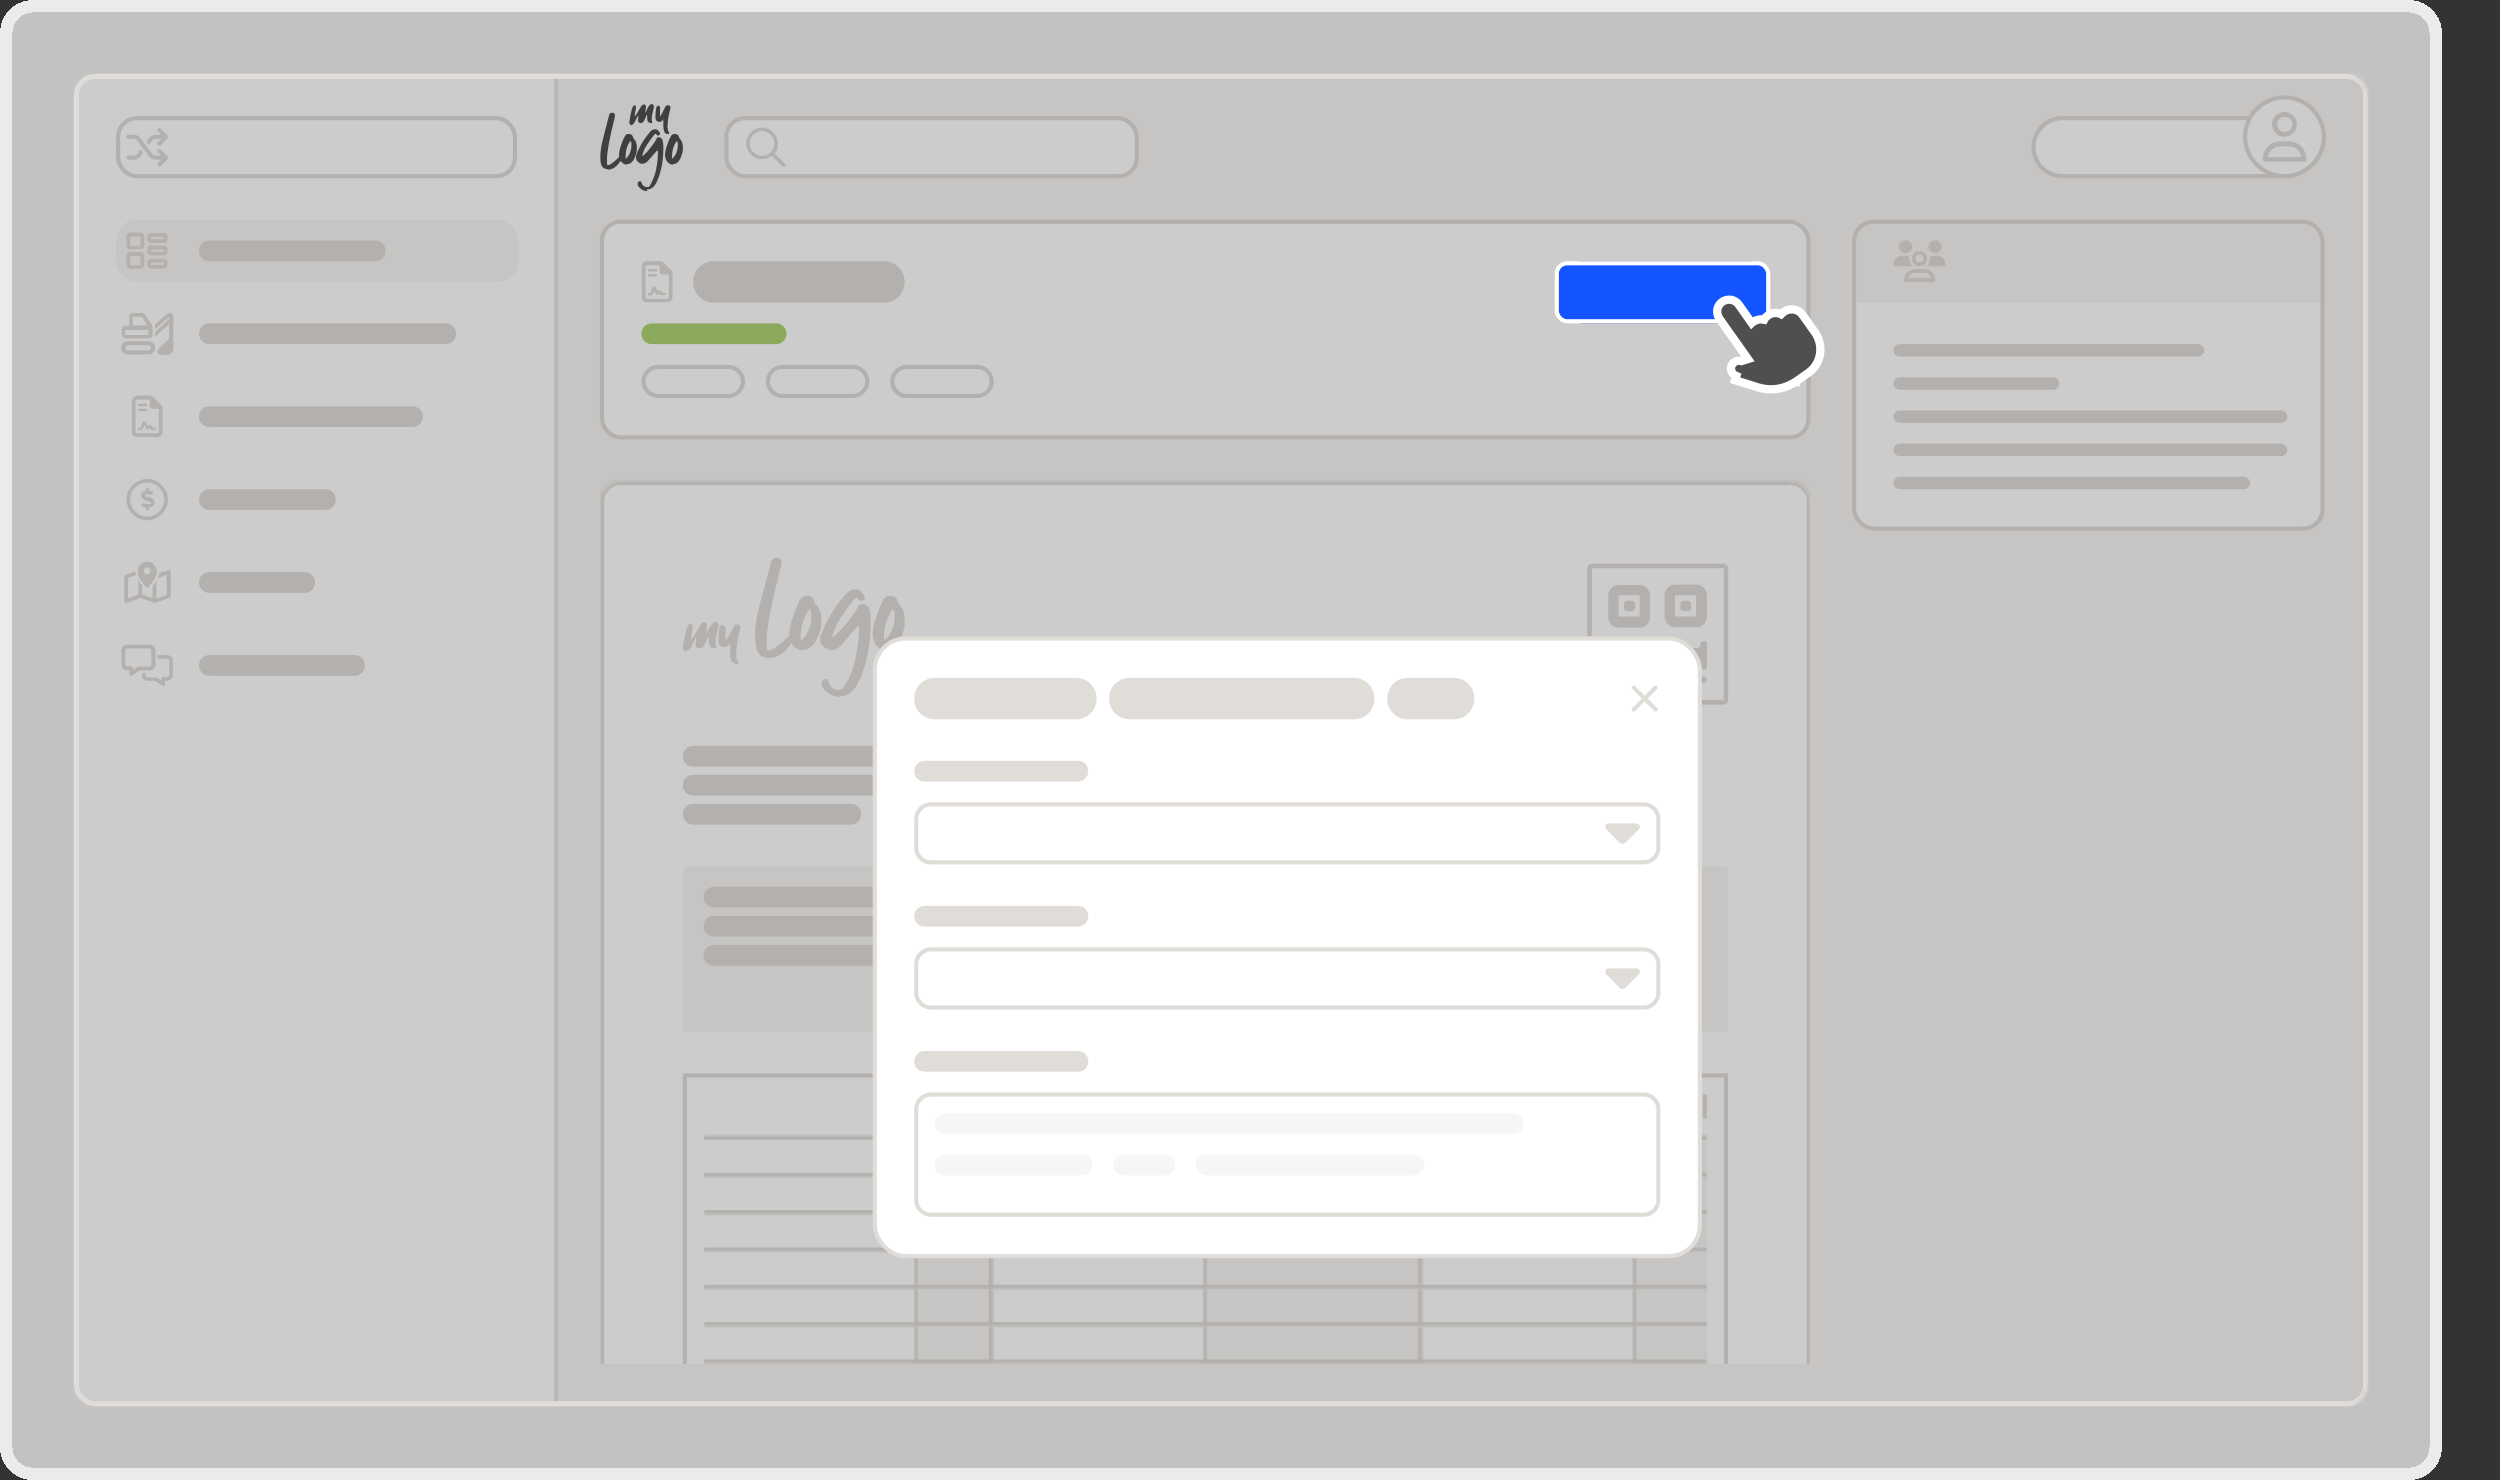 <?xml version="1.0" encoding="UTF-8"?>
<svg id="Calque_1" xmlns="http://www.w3.org/2000/svg" xmlns:xlink="http://www.w3.org/1999/xlink" version="1.1" viewBox="0 0 603 357">
  <rect x="0" y="0" width="603" height="357" fill="#333333" stroke="none"/>
  <!-- Generator: Adobe Illustrator 29.3.1, SVG Export Plug-In . SVG Version: 2.1.0 Build 151)  -->
  <defs>
    <style>
      .st0, .st1, .st2, .st3, .st4, .st5 {
        fill: none;
      }

      .st6 {
        mask: url(#mask);
      }

      .st7 {
        stroke-width: 2px;
      }

      .st7, .st8 {
        fill: #504e4e;
      }

      .st7, .st3, .st5 {
        stroke: #fff;
      }

      .st9 {
        fill: #e0dcd8;
      }

      .st10 {
        fill-opacity: .2;
      }

      .st11 {
        fill: #1455ff;
      }

      .st12 {
        fill: #f7f6f4;
      }

      .st13 {
        mask: url(#mask-2);
      }

      .st14 {
        mask: url(#mask-3);
      }

      .st15 {
        mask: url(#mask-4);
      }

      .st16 {
        mask: url(#mask-5);
      }

      .st17 {
        mask: url(#mask-7);
      }

      .st18 {
        mask: url(#mask-6);
      }

      .st19 {
        mask: url(#mask-1);
      }

      .st20 {
        mask: url(#mask-9);
      }

      .st21 {
        mask: url(#mask-8);
      }

      .st22 {
        clip-path: url(#clippath-17);
      }

      .st23 {
        clip-path: url(#clippath-19);
      }

      .st24 {
        clip-path: url(#clippath-11);
      }

      .st25 {
        clip-path: url(#clippath-16);
      }

      .st26 {
        clip-path: url(#clippath-18);
      }

      .st27 {
        clip-path: url(#clippath-10);
      }

      .st28 {
        clip-path: url(#clippath-15);
      }

      .st29 {
        clip-path: url(#clippath-13);
      }

      .st30 {
        clip-path: url(#clippath-14);
      }

      .st31 {
        clip-path: url(#clippath-12);
      }

      .st32 {
        clip-path: url(#clippath-20);
      }

      .st33 {
        clip-path: url(#clippath-21);
      }

      .st34 {
        clip-path: url(#clippath-22);
      }

      .st35 {
        clip-path: url(#clippath-23);
      }

      .st36 {
        clip-path: url(#clippath-24);
      }

      .st37 {
        clip-path: url(#clippath-25);
      }

      .st38 {
        clip-path: url(#clippath-1);
      }

      .st39 {
        clip-path: url(#clippath-3);
      }

      .st40 {
        clip-path: url(#clippath-4);
      }

      .st41 {
        clip-path: url(#clippath-2);
      }

      .st42 {
        clip-path: url(#clippath-7);
      }

      .st43 {
        clip-path: url(#clippath-6);
      }

      .st44 {
        clip-path: url(#clippath-9);
      }

      .st45 {
        clip-path: url(#clippath-8);
      }

      .st46 {
        clip-path: url(#clippath-5);
      }

      .st1 {
        stroke: #0037e1;
      }

      .st47, .st48 {
        fill: #fff;
      }

      .st2 {
        stroke-width: 1.1px;
      }

      .st2, .st4 {
        stroke: #e0dcd8;
      }

      .st48 {
        fill-opacity: .7;
      }

      .st3 {
        stroke-opacity: .9;
        stroke-width: 3px;
      }

      .st49 {
        mask: url(#mask-41);
      }

      .st50 {
        mask: url(#mask-31);
      }

      .st51 {
        mask: url(#mask-35);
      }

      .st52 {
        mask: url(#mask-30);
      }

      .st53 {
        mask: url(#mask-34);
      }

      .st54 {
        mask: url(#mask-33);
      }

      .st55 {
        mask: url(#mask-44);
      }

      .st56 {
        mask: url(#mask-43);
      }

      .st57 {
        mask: url(#mask-40);
      }

      .st58 {
        mask: url(#mask-42);
      }

      .st59 {
        mask: url(#mask-32);
      }

      .st60 {
        mask: url(#mask-10);
      }

      .st61 {
        mask: url(#mask-14);
      }

      .st62 {
        mask: url(#mask-18);
      }

      .st63 {
        mask: url(#mask-11);
      }

      .st64 {
        mask: url(#mask-16);
      }

      .st65 {
        mask: url(#mask-13);
      }

      .st66 {
        mask: url(#mask-19);
      }

      .st67 {
        mask: url(#mask-12);
      }

      .st68 {
        mask: url(#mask-17);
      }

      .st69 {
        mask: url(#mask-15);
      }

      .st70 {
        mask: url(#mask-22);
      }

      .st71 {
        mask: url(#mask-21);
      }

      .st72 {
        mask: url(#mask-20);
      }

      .st73 {
        mask: url(#mask-36);
      }

      .st74 {
        mask: url(#mask-25);
      }

      .st75 {
        mask: url(#mask-24);
      }

      .st76 {
        mask: url(#mask-23);
      }

      .st77 {
        mask: url(#mask-39);
      }

      .st78 {
        mask: url(#mask-38);
      }

      .st79 {
        mask: url(#mask-37);
      }

      .st80 {
        mask: url(#mask-28);
      }

      .st81 {
        mask: url(#mask-29);
      }

      .st82 {
        mask: url(#mask-26);
      }

      .st83 {
        mask: url(#mask-27);
      }

      .st84 {
        fill: #acd373;
      }

      .st85 {
        clip-path: url(#clippath);
      }
    </style>
    <clipPath id="clippath">
      <rect class="st0" x="18" y="18" width="553" height="321" rx="5" ry="5"/>
    </clipPath>
    <mask id="mask" x="18" y="18" width="117.7" height="321" maskUnits="userSpaceOnUse">
      <g id="path-5-inside-2_1978_8351">
        <path class="st47" d="M18,18h116.7v321H18V18Z"/>
      </g>
    </mask>
    <clipPath id="clippath-1">
      <rect class="st0" x="28" y="30.5" width="15" height="10"/>
    </clipPath>
    <clipPath id="clippath-2">
      <rect class="st0" x="28" y="75.5" width="15" height="10"/>
    </clipPath>
    <clipPath id="clippath-3">
      <rect class="st0" x="28" y="95.5" width="15" height="10"/>
    </clipPath>
    <clipPath id="clippath-4">
      <rect class="st0" x="28" y="115.5" width="15" height="10"/>
    </clipPath>
    <clipPath id="clippath-5">
      <rect class="st0" x="28" y="135.5" width="15" height="10"/>
    </clipPath>
    <clipPath id="clippath-6">
      <rect class="st0" x="28" y="155.5" width="15" height="10"/>
    </clipPath>
    <clipPath id="clippath-7">
      <rect class="st0" x="179.7" y="30.8" width="10" height="9.4"/>
    </clipPath>
    <clipPath id="clippath-8">
      <rect class="st0" x="545.8" y="27" width="10.5" height="12"/>
    </clipPath>
    <clipPath id="clippath-9">
      <rect class="st0" x="144.7" y="53" width="292" height="276"/>
    </clipPath>
    <clipPath id="clippath-10">
      <rect class="st0" x="154.7" y="63" width="7.5" height="10"/>
    </clipPath>
    <clipPath id="clippath-11">
      <path class="st0" d="M149.7,116h282c2.8,0,5,2.2,5,5v299c0,2.8-2.2,5-5,5H149.7c-2.8,0-5-2.2-5-5V121c0-2.8,2.2-5,5-5Z"/>
    </clipPath>
    <clipPath id="clippath-12">
      <rect class="st0" x="387.9" y="139.4" width="23.8" height="27.2"/>
    </clipPath>
    <clipPath id="clippath-13">
      <rect class="st0" x="169.7" y="263.9" width="242.1" height="10"/>
    </clipPath>
    <mask id="mask-1" x="169.7" y="263.9" width="52.8" height="6" maskUnits="userSpaceOnUse">
      <g id="path-59-inside-4_1978_8351">
        <path class="st47" d="M169.7,263.9h51.8v6h-51.8v-6Z"/>
      </g>
    </mask>
    <mask id="mask-2" x="221.5" y="263.9" width="19" height="6" maskUnits="userSpaceOnUse">
      <g id="path-61-inside-5_1978_8351">
        <path class="st47" d="M221.5,263.9h18v6h-18v-6Z"/>
      </g>
    </mask>
    <mask id="mask-3" x="239.5" y="263.9" width="52.8" height="6" maskUnits="userSpaceOnUse">
      <g id="path-63-inside-6_1978_8351">
        <path class="st47" d="M239.5,263.9h51.8v6h-51.8v-6Z"/>
      </g>
    </mask>
    <mask id="mask-4" x="291.2" y="263.9" width="52.8" height="6" maskUnits="userSpaceOnUse">
      <g id="path-65-inside-7_1978_8351">
        <path class="st47" d="M291.2,263.9h51.8v6h-51.8v-6Z"/>
      </g>
    </mask>
    <mask id="mask-5" x="343" y="263.9" width="52.8" height="6" maskUnits="userSpaceOnUse">
      <g id="path-67-inside-8_1978_8351">
        <path class="st47" d="M343,263.9h51.8v6h-51.8v-6Z"/>
      </g>
    </mask>
    <mask id="mask-6" x="394.8" y="263.9" width="18" height="6" maskUnits="userSpaceOnUse">
      <g id="path-69-inside-9_1978_8351">
        <path class="st47" d="M394.8,263.9h17v6h-17v-6Z"/>
      </g>
    </mask>
    <clipPath id="clippath-14">
      <rect class="st0" x="169.7" y="273.9" width="242.1" height="10"/>
    </clipPath>
    <mask id="mask-7" x="169.7" y="273.9" width="52.8" height="10" maskUnits="userSpaceOnUse">
      <g id="path-73-inside-11_1978_8351">
        <path class="st47" d="M169.7,273.9h51.8v10h-51.8v-10Z"/>
      </g>
    </mask>
    <mask id="mask-8" x="221.5" y="273.9" width="19" height="10" maskUnits="userSpaceOnUse">
      <g id="path-75-inside-12_1978_8351">
        <path class="st47" d="M221.5,273.9h18v10h-18v-10Z"/>
      </g>
    </mask>
    <mask id="mask-9" x="239.5" y="273.9" width="52.8" height="10" maskUnits="userSpaceOnUse">
      <g id="path-77-inside-13_1978_8351">
        <path class="st47" d="M239.5,273.9h51.8v10h-51.8v-10Z"/>
      </g>
    </mask>
    <mask id="mask-10" x="291.2" y="273.9" width="52.8" height="10" maskUnits="userSpaceOnUse">
      <g id="path-79-inside-14_1978_8351">
        <path class="st47" d="M291.2,273.9h51.8v10h-51.8v-10Z"/>
      </g>
    </mask>
    <mask id="mask-11" x="343" y="273.9" width="52.8" height="10" maskUnits="userSpaceOnUse">
      <g id="path-81-inside-15_1978_8351">
        <path class="st47" d="M343,273.9h51.8v10h-51.8v-10Z"/>
      </g>
    </mask>
    <mask id="mask-12" x="169.7" y="272.9" width="242.1" height="12" maskUnits="userSpaceOnUse">
      <g id="path-71-inside-10_1978_8351">
        <path class="st47" d="M169.7,273.9h242.1v10h-242.1v-10Z"/>
      </g>
    </mask>
    <clipPath id="clippath-15">
      <rect class="st0" x="169.7" y="283.9" width="242.1" height="9"/>
    </clipPath>
    <mask id="mask-13" x="169.7" y="283.9" width="52.8" height="9" maskUnits="userSpaceOnUse">
      <g id="path-85-inside-17_1978_8351">
        <path class="st47" d="M169.7,283.9h51.8v9h-51.8v-9Z"/>
      </g>
    </mask>
    <mask id="mask-14" x="221.5" y="283.9" width="19" height="9" maskUnits="userSpaceOnUse">
      <g id="path-87-inside-18_1978_8351">
        <path class="st47" d="M221.5,283.9h18v9h-18v-9Z"/>
      </g>
    </mask>
    <mask id="mask-15" x="239.5" y="283.9" width="52.8" height="9" maskUnits="userSpaceOnUse">
      <g id="path-89-inside-19_1978_8351">
        <path class="st47" d="M239.5,283.9h51.8v9h-51.8v-9Z"/>
      </g>
    </mask>
    <mask id="mask-16" x="291.2" y="283.9" width="52.8" height="9" maskUnits="userSpaceOnUse">
      <g id="path-91-inside-20_1978_8351">
        <path class="st47" d="M291.2,283.9h51.8v9h-51.8v-9Z"/>
      </g>
    </mask>
    <mask id="mask-17" x="343" y="283.9" width="52.8" height="9" maskUnits="userSpaceOnUse">
      <g id="path-93-inside-21_1978_8351">
        <path class="st47" d="M343,283.9h51.8v9h-51.8v-9Z"/>
      </g>
    </mask>
    <mask id="mask-18" x="169.7" y="283.9" width="242.1" height="10" maskUnits="userSpaceOnUse">
      <g id="path-83-inside-16_1978_8351">
        <path class="st47" d="M169.7,283.9h242.1v9h-242.1v-9Z"/>
      </g>
    </mask>
    <clipPath id="clippath-16">
      <rect class="st0" x="169.7" y="292.9" width="242.1" height="9"/>
    </clipPath>
    <mask id="mask-19" x="169.7" y="292.9" width="52.8" height="9" maskUnits="userSpaceOnUse">
      <g id="path-97-inside-23_1978_8351">
        <path class="st47" d="M169.7,292.9h51.8v9h-51.8v-9Z"/>
      </g>
    </mask>
    <mask id="mask-20" x="221.5" y="292.9" width="19" height="9" maskUnits="userSpaceOnUse">
      <g id="path-99-inside-24_1978_8351">
        <path class="st47" d="M221.5,292.9h18v9h-18v-9Z"/>
      </g>
    </mask>
    <mask id="mask-21" x="239.5" y="292.9" width="52.8" height="9" maskUnits="userSpaceOnUse">
      <g id="path-101-inside-25_1978_8351">
        <path class="st47" d="M239.5,292.9h51.8v9h-51.8v-9Z"/>
      </g>
    </mask>
    <mask id="mask-22" x="291.2" y="292.9" width="52.8" height="9" maskUnits="userSpaceOnUse">
      <g id="path-103-inside-26_1978_8351">
        <path class="st47" d="M291.2,292.9h51.8v9h-51.8v-9Z"/>
      </g>
    </mask>
    <mask id="mask-23" x="343" y="292.9" width="52.8" height="9" maskUnits="userSpaceOnUse">
      <g id="path-105-inside-27_1978_8351">
        <path class="st47" d="M343,292.9h51.8v9h-51.8v-9Z"/>
      </g>
    </mask>
    <mask id="mask-24" x="169.7" y="292.9" width="242.1" height="10" maskUnits="userSpaceOnUse">
      <g id="path-95-inside-22_1978_8351">
        <path class="st47" d="M169.7,292.9h242.1v9h-242.1v-9Z"/>
      </g>
    </mask>
    <clipPath id="clippath-17">
      <rect class="st0" x="169.7" y="301.9" width="242.1" height="9"/>
    </clipPath>
    <mask id="mask-25" x="169.7" y="301.9" width="52.8" height="9" maskUnits="userSpaceOnUse">
      <g id="path-109-inside-29_1978_8351">
        <path class="st47" d="M169.7,301.9h51.8v9h-51.8v-9Z"/>
      </g>
    </mask>
    <mask id="mask-26" x="221.5" y="301.9" width="19" height="9" maskUnits="userSpaceOnUse">
      <g id="path-111-inside-30_1978_8351">
        <path class="st47" d="M221.5,301.9h18v9h-18v-9Z"/>
      </g>
    </mask>
    <mask id="mask-27" x="239.5" y="301.9" width="52.8" height="9" maskUnits="userSpaceOnUse">
      <g id="path-113-inside-31_1978_8351">
        <path class="st47" d="M239.5,301.9h51.8v9h-51.8v-9Z"/>
      </g>
    </mask>
    <mask id="mask-28" x="291.2" y="301.9" width="52.8" height="9" maskUnits="userSpaceOnUse">
      <g id="path-115-inside-32_1978_8351">
        <path class="st47" d="M291.2,301.9h51.8v9h-51.8v-9Z"/>
      </g>
    </mask>
    <mask id="mask-29" x="343" y="301.9" width="52.8" height="9" maskUnits="userSpaceOnUse">
      <g id="path-117-inside-33_1978_8351">
        <path class="st47" d="M343,301.9h51.8v9h-51.8v-9Z"/>
      </g>
    </mask>
    <mask id="mask-30" x="169.7" y="301.9" width="242.1" height="10" maskUnits="userSpaceOnUse">
      <g id="path-107-inside-28_1978_8351">
        <path class="st47" d="M169.7,301.9h242.1v9h-242.1v-9Z"/>
      </g>
    </mask>
    <clipPath id="clippath-18">
      <rect class="st0" x="169.7" y="310.9" width="242.1" height="9"/>
    </clipPath>
    <mask id="mask-31" x="169.7" y="310.9" width="52.8" height="9" maskUnits="userSpaceOnUse">
      <g id="path-121-inside-35_1978_8351">
        <path class="st47" d="M169.7,310.9h51.8v9h-51.8v-9Z"/>
      </g>
    </mask>
    <mask id="mask-32" x="221.5" y="310.9" width="19" height="9" maskUnits="userSpaceOnUse">
      <g id="path-123-inside-36_1978_8351">
        <path class="st47" d="M221.5,310.9h18v9h-18v-9Z"/>
      </g>
    </mask>
    <mask id="mask-33" x="239.5" y="310.9" width="52.8" height="9" maskUnits="userSpaceOnUse">
      <g id="path-125-inside-37_1978_8351">
        <path class="st47" d="M239.5,310.9h51.8v9h-51.8v-9Z"/>
      </g>
    </mask>
    <mask id="mask-34" x="291.2" y="310.9" width="52.8" height="9" maskUnits="userSpaceOnUse">
      <g id="path-127-inside-38_1978_8351">
        <path class="st47" d="M291.2,310.9h51.8v9h-51.8v-9Z"/>
      </g>
    </mask>
    <mask id="mask-35" x="343" y="310.9" width="52.8" height="9" maskUnits="userSpaceOnUse">
      <g id="path-129-inside-39_1978_8351">
        <path class="st47" d="M343,310.9h51.8v9h-51.8v-9Z"/>
      </g>
    </mask>
    <mask id="mask-36" x="169.7" y="310.9" width="242.1" height="10" maskUnits="userSpaceOnUse">
      <g id="path-119-inside-34_1978_8351">
        <path class="st47" d="M169.7,310.9h242.1v9h-242.1v-9Z"/>
      </g>
    </mask>
    <clipPath id="clippath-19">
      <rect class="st0" x="169.7" y="319.9" width="242.1" height="9"/>
    </clipPath>
    <mask id="mask-37" x="169.7" y="319.9" width="52.8" height="9" maskUnits="userSpaceOnUse">
      <g id="path-133-inside-41_1978_8351">
        <path class="st47" d="M169.7,319.9h51.8v9h-51.8v-9Z"/>
      </g>
    </mask>
    <mask id="mask-38" x="221.5" y="319.9" width="19" height="9" maskUnits="userSpaceOnUse">
      <g id="path-135-inside-42_1978_8351">
        <path class="st47" d="M221.5,319.9h18v9h-18v-9Z"/>
      </g>
    </mask>
    <mask id="mask-39" x="239.5" y="319.9" width="52.8" height="9" maskUnits="userSpaceOnUse">
      <g id="path-137-inside-43_1978_8351">
        <path class="st47" d="M239.5,319.9h51.8v9h-51.8v-9Z"/>
      </g>
    </mask>
    <mask id="mask-40" x="291.2" y="319.9" width="52.8" height="9" maskUnits="userSpaceOnUse">
      <g id="path-139-inside-44_1978_8351">
        <path class="st47" d="M291.2,319.9h51.8v9h-51.8v-9Z"/>
      </g>
    </mask>
    <mask id="mask-41" x="343" y="319.9" width="52.8" height="9" maskUnits="userSpaceOnUse">
      <g id="path-141-inside-45_1978_8351">
        <path class="st47" d="M343,319.9h51.8v9h-51.8v-9Z"/>
      </g>
    </mask>
    <mask id="mask-42" x="169.7" y="319.9" width="242.1" height="10" maskUnits="userSpaceOnUse">
      <g id="path-131-inside-40_1978_8351">
        <path class="st47" d="M169.7,319.9h242.1v9h-242.1v-9Z"/>
      </g>
    </mask>
    <mask id="mask-43" x="143.8" y="115" width="294" height="311" maskUnits="userSpaceOnUse">
      <g id="path-41-inside-3_1978_8351">
        <path class="st47" d="M144.7,121c0-2.8,2.2-5,5-5h282c2.8,0,5,2.2,5,5v299c0,2.8-2.2,5-5,5H149.7c-2.8,0-5-2.2-5-5V121Z"/>
      </g>
    </mask>
    <clipPath id="clippath-20">
      <rect class="st0" x="446.7" y="53" width="114" height="276"/>
    </clipPath>
    <clipPath id="clippath-21">
      <rect class="st0" x="446.7" y="53" width="114" height="75" rx="5.2" ry="5.2"/>
    </clipPath>
    <clipPath id="clippath-22">
      <rect class="st0" x="456.7" y="58" width="12.5" height="10"/>
    </clipPath>
    <clipPath id="clippath-23">
      <rect class="st0" x="387.2" y="198.5" width="13.3" height="5"/>
    </clipPath>
    <clipPath id="clippath-24">
      <rect class="st0" x="387.2" y="233.5" width="13.3" height="5"/>
    </clipPath>
    <clipPath id="clippath-25">
      <rect class="st0" x="410.2" y="67.3" width="31.7" height="31" transform="translate(30.5 261.6) rotate(-35.3)"/>
    </clipPath>
    <mask id="mask-44" x="17" y="17" width="555" height="323" maskUnits="userSpaceOnUse">
      <g id="path-3-inside-1_1978_8351">
        <path class="st47" d="M18,23c0-2.8,2.2-5,5-5h543c2.8,0,5,2.2,5,5v311c0,2.8-2.2,5-5,5H23c-2.8,0-5-2.2-5-5V23Z"/>
      </g>
    </mask>
  </defs>
  <path class="st48" d="M3,8c0-2.8,2.2-5,5-5h573c2.8,0,5,2.2,5,5v341c0,2.8-2.2,5-5,5H8c-2.8,0-5-2.2-5-5V8Z" shape-rendering="crispEdges"/>
  <path class="st3" d="M8,1.5c-3.6,0-6.5,2.9-6.5,6.5v341c0,3.6,2.9,6.5,6.5,6.5h573c3.6,0,6.5-2.9,6.5-6.5V8c0-3.6-2.9-6.5-6.5-6.5H8Z" shape-rendering="crispEdges"/>
  <g>
    <g class="st85">
      <g>
        <path class="st47" d="M18,23c0-2.8,2.2-5,5-5h543c2.8,0,5,2.2,5,5v311c0,2.8-2.2,5-5,5H23c-2.8,0-5-2.2-5-5V23Z"/>
        <path class="st47" d="M18,18h116.7v321H18V18Z"/>
        <g class="st6">
          <path class="st9" d="M133.7,18v321h2V18h-2Z"/>
        </g>
        <rect class="st47" x="28.5" y="28.5" width="95.7" height="14" rx="4.5" ry="4.5"/>
        <rect class="st4" x="28.5" y="28.5" width="95.7" height="14" rx="4.5" ry="4.5"/>
        <g class="st38">
          <path class="st9" d="M38.8,31.1l1.6,1.6c.2.2.2.5,0,.7l-1.6,1.6c-.2.2-.5.2-.7,0-.2-.2-.2-.5,0-.7l.8-.8h-1.5c-.2,0-.5.1-.6.3l-.9,1.2-.6-.8.7-1c.3-.4.8-.7,1.4-.7h1.5l-.8-.8c-.2-.2-.2-.5,0-.7.2-.2.5-.2.7,0h0ZM34.5,36.8l-.7,1c-.3.4-.8.7-1.4.7h-1.4c-.3,0-.5-.2-.5-.5s.2-.5.5-.5h1.4c.2,0,.5-.1.6-.3l.9-1.2.6.8ZM38.1,36.1c.2-.2.5-.2.7,0l1.6,1.6c.2.2.2.5,0,.7l-1.6,1.6c-.2.2-.5.2-.7,0-.2-.2-.2-.5,0-.7l.8-.8h-1.5c-.5,0-1.1-.3-1.4-.7l-3-4c-.1-.2-.4-.3-.6-.3h-1.4c-.3,0-.5-.2-.5-.5s.2-.5.5-.5h1.4c.5,0,1.1.3,1.4.7l3,4c.1.2.4.3.6.3h1.5l-.8-.8c-.2-.2-.2-.5,0-.7h0Z"/>
        </g>
        <rect class="st12" x="28" y="53" width="97" height="15" rx="5" ry="5"/>
        <path class="st9" d="M33.9,57.1v2.2h-2.5v-2.2h2.5ZM31.4,56.1c-.5,0-.9.4-.9.9v2.2c0,.5.4.9.9.9h2.5c.5,0,.9-.4.9-.9v-2.2c0-.5-.4-.9-.9-.9h-2.5ZM33.9,61.8v2.2h-2.5v-2.2h2.5ZM31.4,60.8c-.5,0-.9.4-.9.9v2.2c0,.5.4.9.9.9h2.5c.5,0,.9-.4.9-.9v-2.2c0-.5-.4-.9-.9-.9h-2.5ZM36.4,57.1h3.1v.6h-3.1v-.6ZM35.5,57.1v.6c0,.5.4.9.9.9h3.1c.5,0,.9-.4.9-.9v-.6c0-.5-.4-.9-.9-.9h-3.1c-.5,0-.9.4-.9.9ZM39.6,60.2v.6h-3.1v-.6h3.1ZM36.4,59.2c-.5,0-.9.4-.9.9v.6c0,.5.4.9.9.9h3.1c.5,0,.9-.4.9-.9v-.6c0-.5-.4-.9-.9-.9h-3.1ZM36.4,63.3h3.1v.6h-3.1v-.6ZM35.5,63.3v.6c0,.5.4.9.9.9h3.1c.5,0,.9-.4.9-.9v-.6c0-.5-.4-.9-.9-.9h-3.1c-.5,0-.9.4-.9.9Z"/>
        <path class="st9" d="M50.5,58h40c1.4,0,2.5,1.1,2.5,2.5h0c0,1.4-1.1,2.5-2.5,2.5h-40c-1.4,0-2.5-1.1-2.5-2.5h0c0-1.4,1.1-2.5,2.5-2.5Z"/>
        <g class="st41">
          <path class="st9" d="M32.1,76.4h2c0,0,.1,0,.1,0l1.4,2.1h-3.6v-2.2ZM36.8,79.9v-.8c0-.3,0-.5-.2-.8l-1.5-2.3c-.2-.3-.5-.5-.9-.5h-2.2c-.4,0-.8.3-.8.8v2.3h-.9c-.5,0-.9.4-.9.9v1.2c0,.5.4.9.9.9h5.6c.5,0,.9-.4.9-.9v-.9ZM35.8,79.6v1.2h-5.6v-1.2h5.6ZM30.8,83.3h5c.3,0,.6.3.6.6s-.3.6-.6.6h-5c-.3,0-.6-.3-.6-.6s.3-.6.6-.6ZM29.2,83.9c0,.9.7,1.6,1.6,1.6h5c.9,0,1.6-.7,1.6-1.6s-.7-1.6-1.6-1.6h-5c-.9,0-1.6.7-1.6,1.6ZM38.2,84.4c-.1.1-.2.3-.2.5,0,.4.3.7.7.7h1.5c.9,0,1.6-.7,1.6-1.6v-7.5c0,0,0-.1,0-.2,0-.4-.4-.8-.9-.8s-.4,0-.6.2l-2.9,2.5v1.2l3.4-3v.6l-.6.5-2.8,2.5v1.2l2.5-2.2.9-.8v3.4l-2.6,2.6Z"/>
        </g>
        <path class="st9" d="M50.5,78h57c1.4,0,2.5,1.1,2.5,2.5h0c0,1.4-1.1,2.5-2.5,2.5h-57c-1.4,0-2.5-1.1-2.5-2.5h0c0-1.4,1.1-2.5,2.5-2.5Z"/>
        <g class="st39">
          <path class="st9" d="M32.7,104.2v-7.5c0-.2.1-.3.3-.3h3.1v1.6c0,.3.3.6.6.6h1.6v5.6c0,.2-.1.3-.3.3h-5c-.2,0-.3-.1-.3-.3ZM33,95.5c-.7,0-1.2.6-1.2,1.2v7.5c0,.7.6,1.2,1.2,1.2h5c.7,0,1.2-.6,1.2-1.2v-5.7c0-.3-.1-.7-.4-.9l-1.8-1.8c-.2-.2-.6-.4-.9-.4h-3.2ZM33.6,97.4c-.2,0-.3.1-.3.3s.1.3.3.3h1.6c.2,0,.3-.1.3-.3s-.1-.3-.3-.3h-1.6ZM33.6,98.6c-.2,0-.3.1-.3.3s.1.3.3.3h1.6c.2,0,.3-.1.3-.3s-.1-.3-.3-.3h-1.6ZM34.7,103l.2-.6.3,1.1c0,.1.1.2.3.2.1,0,.2,0,.3-.2l.2-.4s0,0,0,0,0,0,0,0l.2.4c0,.1.2.2.3.2h.8c.2,0,.3-.1.3-.3s-.1-.3-.3-.3h-.6v-.2c-.2-.2-.5-.4-.7-.4s-.3,0-.5.2l-.2-.7c0-.2-.3-.4-.5-.4s-.4.1-.5.4l-.3,1c0,.1-.2.2-.3.2h-.2c-.2,0-.3.1-.3.3s.1.3.3.3h.2c.4,0,.8-.3.9-.7Z"/>
        </g>
        <path class="st9" d="M50.5,98h49c1.4,0,2.5,1.1,2.5,2.5h0c0,1.4-1.1,2.5-2.5,2.5h-49c-1.4,0-2.5-1.1-2.5-2.5h0c0-1.4,1.1-2.5,2.5-2.5Z"/>
        <g class="st40">
          <path class="st9" d="M39.6,120.5c0-1.1-.4-2.1-1.2-2.9-.8-.8-1.8-1.2-2.9-1.2s-2.1.4-2.9,1.2c-.8.8-1.2,1.8-1.2,2.9s.4,2.1,1.2,2.9c.8.8,1.8,1.2,2.9,1.2s2.1-.4,2.9-1.2c.8-.8,1.2-1.8,1.2-2.9ZM30.5,120.5c0-1.3.5-2.6,1.5-3.5.9-.9,2.2-1.5,3.5-1.5s2.6.5,3.5,1.5c.9.9,1.5,2.2,1.5,3.5s-.5,2.6-1.5,3.5c-.9.9-2.2,1.5-3.5,1.5s-2.6-.5-3.5-1.5c-.9-.9-1.5-2.2-1.5-3.5ZM35.9,118.1v.3c.2,0,.4,0,.6.1,0,0,0,0,.1,0,.2,0,.4.3.3.5,0,.2-.3.4-.5.3,0,0,0,0,0,0-.1,0-.3,0-.4-.1-.3,0-.6,0-.8,0-.2,0-.4.3-.1.5.2.1.4.2.6.2,0,0,0,0,.1,0,.3,0,.7.2,1,.4.4.3.6.7.5,1.1,0,.4-.4.7-.8.9-.2,0-.3.1-.5.1v.3c0,.2-.2.4-.4.4s-.4-.2-.4-.4v-.3c-.3,0-.6-.2-.8-.2-.2,0-.3-.3-.3-.5,0-.2.3-.3.5-.3,0,0,0,0,.1,0,.2,0,.4.1.7.2.3,0,.6,0,.8,0,.2,0,.3-.4.1-.5-.2-.1-.4-.2-.7-.3,0,0,0,0-.1,0-.3,0-.7-.2-.9-.4-.4-.2-.6-.7-.5-1.1,0-.4.4-.7.8-.9.1,0,.2,0,.3-.1v-.3c0-.2.2-.4.4-.4s.4.2.4.4h0Z"/>
        </g>
        <path class="st9" d="M50.5,118h28c1.4,0,2.5,1.1,2.5,2.5h0c0,1.4-1.1,2.5-2.5,2.5h-28c-1.4,0-2.5-1.1-2.5-2.5h0c0-1.4,1.1-2.5,2.5-2.5Z"/>
        <g class="st46">
          <path class="st9" d="M37.8,137.8c0,.2,0,.4,0,.6-.1.4-.3.8-.5,1.2h0c0,.1-.1.2-.2.3,0,.1-.2.3-.3.4h0c-.4.5-.7,1-1,1.3-.2.2-.4.2-.6,0-.2-.3-.6-.8-1-1.3-.4-.5-.7-1.1-.9-1.6,0,0,0,0,0-.1,0-.2-.1-.5-.1-.7s0-.2,0-.3c.1-1.2,1.1-2.1,2.3-2.1s2.3,1,2.3,2.3ZM36.8,141.4c.3-.4.6-.8.8-1.2,0,0,0-.1.1-.2v4.4l2.5-.9v-4.9l-2.1.8c0,0,0-.2.1-.3.1-.3.2-.6.3-.9l2.1-.7c.1,0,.3,0,.4,0s.2.2.2.4v5.9c0,.2-.1.4-.3.4l-3.4,1.2c-.1,0-.2,0-.3,0l-3.3-1.2-3.3,1.2c-.1,0-.3,0-.4,0s-.2-.2-.2-.4v-5.9c0-.2.1-.4.3-.4l2.3-.9h0c0,.3,0,.6.2.9l-1.9.7v4.9l2.5-.9v-3.5c0,0,0,.1.1.2.3.4.6.9.8,1.2v2.1l2.5.9v-3h0ZM35.5,138.5c.2,0,.4,0,.6-.2.1-.1.2-.3.2-.6s0-.4-.2-.6c-.1-.1-.3-.2-.6-.2s-.4,0-.6.2c-.1.1-.2.3-.2.6s0,.4.2.6c.1.1.3.2.6.2Z"/>
        </g>
        <path class="st9" d="M50.5,138h23c1.4,0,2.5,1.1,2.5,2.5h0c0,1.4-1.1,2.5-2.5,2.5h-23c-1.4,0-2.5-1.1-2.5-2.5h0c0-1.4,1.1-2.5,2.5-2.5Z"/>
        <g class="st43">
          <path class="st9" d="M30.2,156.9c0-.3.2-.5.5-.5h5.3c.3,0,.5.2.5.5v3.4c0,.3-.2.5-.5.5h-2.5c0,0-.2,0-.3,0l-1.1.8v-.4c0-.3-.2-.5-.5-.5h-.9c-.3,0-.5-.2-.5-.5v-3.4ZM30.7,155.5c-.8,0-1.4.6-1.4,1.4v3.4c0,.8.6,1.4,1.4,1.4h.5v.8c0,.2,0,.3.2.4.2,0,.3,0,.5,0l1.8-1.2h2.4c.8,0,1.4-.6,1.4-1.4v-3.4c0-.8-.6-1.4-1.4-1.4h-5.3ZM34.2,162.8c0,.8.6,1.4,1.4,1.4h1.7l1.8,1.2c.1,0,.3.1.5,0,.2,0,.2-.2.2-.4v-.8h.5c.8,0,1.4-.6,1.4-1.4v-3.4c0-.8-.6-1.4-1.4-1.4h-2.3v.9h2.3c.3,0,.5.2.5.5v3.4c0,.3-.2.5-.5.5h-.9c-.3,0-.5.2-.5.5v.4l-1.1-.8c0,0-.2,0-.3,0h-1.9c-.3,0-.5-.2-.5-.5v-.5h-.9v.5Z"/>
        </g>
        <path class="st9" d="M50.5,158h35c1.4,0,2.5,1.1,2.5,2.5h0c0,1.4-1.1,2.5-2.5,2.5h-35c-1.4,0-2.5-1.1-2.5-2.5h0c0-1.4,1.1-2.5,2.5-2.5Z"/>
        <rect class="st12" x="134.7" y="18" width="436.3" height="321"/>
        <path class="st8" d="M152.6,30.2h0c0,0-.2,0-.3,0-.3-.1-.5-.3-.5-.6v-.3c.4-2.6.8-3.9,1.2-3.9s.3,0,.3.2c0,0,.1.2.1.3,0,0,0,.1,0,.2-.2.9-.3,1.5-.3,1.8s0,.2,0,.2c.1,0,.4-.5,1-1.5.2-.4.4-.8.7-1.1.1-.2.3-.3.5-.3.2,0,.3,0,.4.2,0,0,.1.2.1.4,0,.1,0,.2,0,.2-.1.6-.2,1-.2,1.1s0,.1,0,.1c0,0,.2-.2.3-.5.1-.2.3-.5.4-.8.3-.6.7-.8.9-.8s0,0,.1,0c.3.1.4.3.4.5s0,.5-.1.8c-.2.8-.4,1.5-.4,2.1s0,.7.1.8c0,0,0,.1,0,.2s0,.1-.1.2c0,0-.1,0-.2,0-.3,0-.6-.2-.8-.5,0-.2-.1-.4-.1-.7s0-.2,0-.3c0,0,0-.1,0-.2,0-.2,0-.3,0-.3s-.1,0-.2.2c-.1.2-.2.5-.3.7-.3.7-.6,1.1-1,1.1s-.2,0-.2,0c-.3-.1-.5-.3-.5-.5,0-.4,0-.8.1-1.4-.2.2-.4.6-.6,1-.4.9-.8,1.4-1.2,1.4Z"/>
        <path class="st8" d="M161.1,32.3c0,0-.2,0-.3,0-.3-.1-.5-.3-.6-.6-.1-.3-.2-.7-.2-1.2s0-.7,0-1.2c0-.3,0-.5,0-.5s0,0-.1.1c-.2.3-.5.5-.8.5s-.2,0-.3,0c-.5-.2-.7-.5-.7-1,0-1.9.2-2.8.5-2.9h.1c.4,0,.5.2.5.6,0,.6,0,1.1,0,1.4s0,.6,0,.6c0,0,.3-.3.6-1,.2-.4.4-.8.7-1.4.1-.2.3-.3.5-.3s.2,0,.3,0c.2,0,.4.3.4.5s0,.1,0,.2c-.1.4-.2,1-.4,1.7-.2,1.1-.3,2-.3,2.7s.1,1,.3,1.3c0,0,.1.2.1.2,0,0,0,.1,0,.2,0,.1-.2.2-.3.2Z"/>
        <path class="st8" d="M146.6,40.8c-.8,0-1.4-.4-1.6-1.2-.2-.5-.2-1.1-.2-1.8,0-1.2.2-2.7.7-4.5.5-1.8.9-3.7,1.4-5.5.1-.4.3-.6.7-.6s.2,0,.3,0c.3.1.4.3.4.6s0,.3,0,.4c-1.3,5.1-1.9,8.5-1.9,10.3s.1,1.3.4,1.3,1.2-.6,2.4-1.8c0,0,0,0,0,0,.1-.1.2-.2.4-.2,0,0,.2,0,.2.1,0,0,.1.2.1.3s0,.2-.1.4c-.9,1.5-1.9,2.3-3.2,2.3Z"/>
        <path class="st8" d="M150.9,38.3c.3-.2.6-.6.9-1.1.3-.7.5-1.4.5-2.1s0-.8-.2-1.1c-.2.2-.5.6-.7,1.1-.4,1-.5,1.8-.5,2.6s0,.4,0,.5ZM151.2,39.7c-.2,0-.5,0-.9-.3-.3-.2-.6-.5-.8-1-.1-.3-.2-.6-.2-.9,0-.5.1-1.3.4-2.2.3-.9.6-1.7,1-2.4.2-.4.5-.6.9-.6.6,0,1,.3,1.1.8,0,0,0,.2.2.4.5.5.7,1.1.7,2s0,.3,0,.7c0,.4-.2,1-.5,1.8-.3.8-.8,1.3-1.3,1.5-.2,0-.4.1-.6.1Z"/>
        <path class="st8" d="M156.1,46.1c-.7,0-1.4-.3-2-1-.2-.2-.3-.5-.3-.8s.2-.6.5-.6.3.1.4.3c.2.7.7,1.1,1.4,1.1s.4,0,.6-.3c.2-.2.3-.4.4-.7.6-1.1,1-2.3,1.2-3.5.3-1.5.4-2.9.4-4s0-.2-.1-.2,0,0-.2,0c0,0-.8.9-2.2,2.5-.4.4-.8.6-1.2.6s-.6,0-.9-.3c-.5-.3-.7-.7-.7-1.2s0-.5.1-.7c.8-2.1,1.9-3.9,3.3-5.5.3-.4.7-.6,1.1-.6s.2,0,.4,0c.2,0,.5.3.8.7.1.1.1.3.1.4s0,.2-.2.3c-.1,0-.2.1-.3.1s-.2,0-.3-.2c-.1-.1-.2-.2-.3-.2s-.2,0-.3.2c-.5.6-1.1,1.4-1.8,2.5-.7,1.1-1,2-1.1,2.7.3-.2.7-.6,1.2-1.1.5-.6,1-1.2,1.4-1.8.5-.6.7-1.1.9-1.4,0-.2.2-.3.4-.3.5,0,.8.2,1,.7.1.3.2.9.2,1.9,0,3.3-.6,6.1-1.7,8.4-.6,1.1-1.3,1.6-2.3,1.6Z"/>
        <path class="st8" d="M162.1,38.3c.3-.2.6-.6.9-1.1.3-.7.5-1.4.5-2.1s0-.8-.2-1.1c-.2.2-.5.6-.7,1.1-.4,1-.5,1.8-.5,2.6s0,.4,0,.5ZM162.3,39.7c-.2,0-.5,0-.9-.3-.3-.2-.6-.5-.8-1-.1-.3-.2-.6-.2-.9,0-.5.1-1.3.4-2.2.3-.9.6-1.7,1-2.4.2-.4.5-.6.9-.6.6,0,1,.3,1.1.8,0,0,0,.2.2.4.5.5.7,1.1.7,2s0,.3,0,.7c0,.4-.2,1-.5,1.8-.3.8-.8,1.3-1.3,1.5-.2,0-.4.1-.6.1Z"/>
        <rect class="st47" x="175.2" y="28.5" width="99" height="14" rx="4.5" ry="4.5"/>
        <rect class="st4" x="175.2" y="28.5" width="99" height="14" rx="4.5" ry="4.5"/>
        <g class="st42">
          <path class="st9" d="M186.8,34.6c0-.8-.3-1.5-.9-2.1-.6-.5-1.3-.9-2.1-.9s-1.5.3-2.1.9c-.6.5-.9,1.3-.9,2.1s.3,1.5.9,2.1c.5.5,1.3.9,2.1.9s1.5-.3,2.1-.9c.5-.5.9-1.3.9-2.1ZM186.2,37.6c-.6.5-1.5.8-2.4.8-2.1,0-3.8-1.7-3.8-3.8s1.7-3.8,3.8-3.8,3.8,1.7,3.8,3.8-.3,1.7-.8,2.4l2.5,2.5c.2.2.2.5,0,.6-.2.2-.5.2-.6,0l-2.5-2.5Z"/>
        </g>
        <path class="st47" d="M490.5,35.5c0-3.9,3.1-7,7-7h58.5c2.5,0,4.5,2,4.5,4.5,0,5.2-4.3,9.5-9.5,9.5h-53.5c-3.9,0-7-3.1-7-7Z"/>
        <path class="st4" d="M490.5,35.5c0-3.9,3.1-7,7-7h58.5c2.5,0,4.5,2,4.5,4.5,0,5.2-4.3,9.5-9.5,9.5h-53.5c-3.9,0-7-3.1-7-7Z"/>
        <path class="st47" d="M551,23.5h0c5.2,0,9.5,4.3,9.5,9.5h0c0,5.2-4.3,9.5-9.5,9.5h0c-5.2,0-9.5-4.3-9.5-9.5h0c0-5.2,4.3-9.5,9.5-9.5Z"/>
        <path class="st4" d="M551,23.5h0c5.2,0,9.5,4.3,9.5,9.5h0c0,5.2-4.3,9.5-9.5,9.5h0c-5.2,0-9.5-4.3-9.5-9.5h0c0-5.2,4.3-9.5,9.5-9.5Z"/>
        <g class="st45">
          <path class="st9" d="M552.9,30c0-.5-.2-1-.5-1.3-.4-.4-.8-.5-1.3-.5s-1,.2-1.3.5c-.4.4-.5.8-.5,1.3s.2,1,.5,1.3c.4.4.8.5,1.3.5s1-.2,1.3-.5c.4-.4.5-.8.5-1.3ZM548,30c0-.8.3-1.6.9-2.1.6-.6,1.3-.9,2.1-.9s1.6.3,2.1.9c.6.6.9,1.3.9,2.1s-.3,1.6-.9,2.1c-.6.6-1.3.9-2.1.9s-1.6-.3-2.1-.9c-.6-.6-.9-1.3-.9-2.1ZM546.9,37.9h8.2c-.2-1.5-1.5-2.6-3-2.6h-2.1c-1.5,0-2.8,1.1-3,2.6h0ZM545.8,38.3c0-2.3,1.9-4.2,4.2-4.2h2.1c2.3,0,4.2,1.9,4.2,4.2s-.3.7-.7.7h-9.1c-.4,0-.7-.3-.7-.7Z"/>
        </g>
        <g class="st44">
          <g>
            <rect class="st47" x="145.2" y="53.5" width="291" height="52" rx="4.5" ry="4.5"/>
            <rect class="st4" x="145.2" y="53.5" width="291" height="52" rx="4.5" ry="4.5"/>
            <g class="st27">
              <path class="st9" d="M155.7,71.8v-7.5c0-.2.1-.3.3-.3h3.1v1.6c0,.3.3.6.6.6h1.6v5.6c0,.2-.1.3-.3.3h-5c-.2,0-.3-.1-.3-.3ZM156,63c-.7,0-1.2.6-1.2,1.2v7.5c0,.7.6,1.2,1.2,1.2h5c.7,0,1.2-.6,1.2-1.2v-5.7c0-.3-.1-.7-.4-.9l-1.8-1.8c-.2-.2-.6-.4-.9-.4h-3.2ZM156.6,64.9c-.2,0-.3.1-.3.3s.1.3.3.3h1.6c.2,0,.3-.1.3-.3s-.1-.3-.3-.3h-1.6ZM156.6,66.1c-.2,0-.3.1-.3.3s.1.3.3.3h1.6c.2,0,.3-.1.3-.3s-.1-.3-.3-.3h-1.6ZM157.7,70.5l.2-.6.3,1.1c0,.1.1.2.3.2.1,0,.2,0,.3-.2l.2-.4s0,0,0,0,0,0,0,0l.2.4c0,.1.2.2.3.2h.8c.2,0,.3-.1.3-.3s-.1-.3-.3-.3h-.6v-.2c-.2-.2-.5-.4-.7-.4s-.3,0-.5.2l-.2-.7c0-.2-.3-.4-.5-.4s-.4.2-.5.4l-.3,1c0,.1-.2.2-.3.2h-.2c-.2,0-.3.1-.3.3s.1.3.3.3h.2c.4,0,.8-.3.9-.7Z"/>
            </g>
            <path class="st9" d="M172.2,63h41c2.8,0,5,2.2,5,5h0c0,2.8-2.2,5-5,5h-41c-2.8,0-5-2.2-5-5h0c0-2.8,2.2-5,5-5Z"/>
            <path class="st84" d="M157.2,78h30c1.4,0,2.5,1.1,2.5,2.5h0c0,1.4-1.1,2.5-2.5,2.5h-30c-1.4,0-2.5-1.1-2.5-2.5h0c0-1.4,1.1-2.5,2.5-2.5Z"/>
            <path class="st47" d="M158.7,88.5h17c1.9,0,3.5,1.6,3.5,3.5h0c0,1.9-1.6,3.5-3.5,3.5h-17c-1.9,0-3.5-1.6-3.5-3.5h0c0-1.9,1.6-3.5,3.5-3.5Z"/>
            <path class="st4" d="M158.7,88.5h17c1.9,0,3.5,1.6,3.5,3.5h0c0,1.9-1.6,3.5-3.5,3.5h-17c-1.9,0-3.5-1.6-3.5-3.5h0c0-1.9,1.6-3.5,3.5-3.5Z"/>
            <path class="st47" d="M188.7,88.5h17c1.9,0,3.5,1.6,3.5,3.5h0c0,1.9-1.6,3.5-3.5,3.5h-17c-1.9,0-3.5-1.6-3.5-3.5h0c0-1.9,1.6-3.5,3.5-3.5Z"/>
            <path class="st4" d="M188.7,88.5h17c1.9,0,3.5,1.6,3.5,3.5h0c0,1.9-1.6,3.5-3.5,3.5h-17c-1.9,0-3.5-1.6-3.5-3.5h0c0-1.9,1.6-3.5,3.5-3.5Z"/>
            <path class="st47" d="M218.7,88.5h17c1.9,0,3.5,1.6,3.5,3.5h0c0,1.9-1.6,3.5-3.5,3.5h-17c-1.9,0-3.5-1.6-3.5-3.5h0c0-1.9,1.6-3.5,3.5-3.5Z"/>
            <path class="st4" d="M218.7,88.5h17c1.9,0,3.5,1.6,3.5,3.5h0c0,1.9-1.6,3.5-3.5,3.5h-17c-1.9,0-3.5-1.6-3.5-3.5h0c0-1.9,1.6-3.5,3.5-3.5Z"/>
            <rect class="st11" x="377.2" y="63.5" width="49" height="14" rx="4.5" ry="4.5"/>
            <rect class="st1" x="377.2" y="63.5" width="49" height="14" rx="4.5" ry="4.5"/>
            <g class="st24">
              <g>
                <path class="st47" d="M144.7,121c0-2.8,2.2-5,5-5h282c2.8,0,5,2.2,5,5v299c0,2.8-2.2,5-5,5H149.7c-2.8,0-5-2.2-5-5V121Z"/>
                <path class="st9" d="M165.8,157.1h0c-.1,0-.3,0-.4,0-.4-.1-.6-.4-.7-.8v-.4c.6-3.6,1.2-5.4,1.7-5.4s.4,0,.5.2c.1.1.2.3.2.5,0,0,0,.2,0,.3-.3,1.2-.4,2-.4,2.4s0,.3,0,.3c.2,0,.6-.7,1.4-2,.3-.5.6-1,.9-1.6.2-.3.4-.5.7-.5.3,0,.5,0,.6.2.1.1.2.3.2.5,0,.1,0,.2,0,.3-.1.8-.2,1.3-.2,1.6s0,.2,0,.2c0,0,.2-.2.4-.7.2-.3.4-.7.6-1,.5-.8.9-1.2,1.3-1.2s.1,0,.2,0c.4.1.5.4.5.7s0,.7-.2,1.1c-.3,1.2-.5,2.1-.5,2.9s0,.9.2,1.1c0,.1,0,.2,0,.3s0,.2-.2.3c0,0-.2,0-.3,0-.5,0-.8-.2-1.1-.7-.1-.2-.2-.5-.2-1s0-.3,0-.4c0-.1,0-.2,0-.3,0-.3,0-.4,0-.4s-.2.1-.3.3c-.2.3-.3.6-.5,1-.4,1-.8,1.5-1.4,1.5s-.2,0-.3,0c-.4-.1-.7-.4-.7-.8,0-.5,0-1.1.2-1.9-.3.3-.6.8-.8,1.4-.5,1.3-1.1,1.9-1.6,1.9ZM177.7,160.1c-.1,0-.2,0-.4,0-.4-.2-.7-.4-.9-.8-.2-.4-.3-.9-.3-1.7s0-1,0-1.7c0-.4,0-.7,0-.7s0,0-.2.2c-.3.4-.7.7-1.2.7s-.3,0-.4,0c-.6-.2-1-.7-1-1.4,0-2.6.2-3.9.7-3.9h.2c.5,0,.8.3.8.9,0,.8,0,1.4,0,1.9s0,.8.1.8c.1,0,.4-.5.9-1.4.3-.5.6-1.2,1-1.9.2-.3.4-.5.7-.5s.2,0,.4,0c.3.1.5.4.5.7s0,.2,0,.3c-.2.5-.4,1.3-.6,2.4-.3,1.5-.4,2.7-.4,3.7s.1,1.4.4,1.8c.1.1.2.2.2.3,0,0,0,.1-.1.2-.1.1-.3.2-.4.2ZM185.4,158.7c-1.5,0-2.5-.7-2.9-2.2-.3-.9-.4-1.9-.4-3.2,0-2.1.4-4.8,1.3-8,.9-3.2,1.7-6.5,2.6-9.7.2-.8.6-1.1,1.2-1.1s.4,0,.6.1c.5.2.7.5.7,1s0,.5-.1.8c-2.3,9-3.5,15-3.5,18.2s.3,2.2.8,2.2,2.2-1.1,4.4-3.2c0,0,0,0,0,0,.2-.2.5-.3.7-.3.1,0,.3,0,.4.2.1.1.2.3.2.4s0,.4-.2.7c-1.6,2.7-3.5,4.1-5.7,4.1ZM193.2,154.4c.6-.3,1.2-1,1.6-1.9.6-1.2.9-2.4.9-3.7s-.1-1.4-.4-1.9c-.4.4-.8,1-1.2,2-.7,1.7-1,3.2-1,4.6s0,.7.1,1ZM193.7,156.9c-.4,0-1-.2-1.6-.5-.6-.3-1.1-.9-1.4-1.8-.2-.5-.3-1.1-.3-1.7,0-1,.2-2.2.8-3.9.5-1.6,1.1-3,1.7-4.2.4-.7.9-1.1,1.6-1.1,1.1,0,1.8.5,1.9,1.5,0,.2.2.4.4.6.8.8,1.3,2,1.3,3.5s0,.5,0,1.3c0,.8-.3,1.8-.9,3.2s-1.4,2.2-2.4,2.7c-.3.2-.7.2-1,.2ZM202.5,168.1c-1.3,0-2.5-.6-3.7-1.8-.4-.4-.6-.9-.6-1.5s.3-1,.9-1,.6.2.7.6c.4,1.3,1.2,2,2.5,2s.8-.2,1.1-.5c.3-.3.5-.7.8-1.2,1.1-2,1.8-4,2.2-6.1.5-2.7.8-5.1.8-7.1s0-.3-.2-.3-.2,0-.3.1c-.1,0-1.4,1.5-3.9,4.4-.7.8-1.4,1.1-2.1,1.1s-1-.2-1.6-.5c-.8-.5-1.3-1.2-1.3-2s0-.8.3-1.3c1.4-3.7,3.4-6.9,6-9.8.6-.7,1.3-1,2-1s.3,0,.8,0c.4,0,.9.5,1.4,1.3.2.3.3.5.3.7s-.1.4-.3.5c-.2.2-.4.2-.6.2s-.4-.1-.6-.3c-.2-.2-.3-.4-.5-.4s-.4.1-.6.4c-.9,1-2,2.5-3.2,4.4-1.2,1.9-1.9,3.5-2.1,4.8.5-.3,1.2-1,2.2-2s1.8-2,2.6-3.1c.8-1.1,1.3-1.9,1.6-2.5.1-.3.4-.5.8-.5.9,0,1.5.4,1.8,1.2.2.5.3,1.6.3,3.3,0,5.9-1.1,10.8-3.2,14.8-1,1.9-2.4,2.9-4.1,2.9ZM213.3,154.4c.6-.3,1.2-1,1.6-1.9.6-1.2.9-2.4.9-3.7s-.1-1.4-.4-1.9c-.4.4-.8,1-1.2,2-.7,1.7-1,3.2-1,4.6s0,.7.1,1ZM213.8,156.9c-.4,0-1-.2-1.6-.5-.6-.3-1.1-.9-1.4-1.8-.2-.5-.3-1.1-.3-1.7,0-1,.2-2.2.8-3.9.5-1.6,1.1-3,1.7-4.2.4-.7.9-1.1,1.6-1.1,1.1,0,1.8.5,1.9,1.5,0,.2.2.4.4.6.8.8,1.3,2,1.3,3.5s0,.5,0,1.3c0,.8-.3,1.8-.9,3.2s-1.4,2.2-2.4,2.7c-.3.2-.7.2-1,.2Z"/>
                <rect class="st2" x="383.4" y="136.5" width="32.9" height="32.9" rx=".6" ry=".6"/>
                <g class="st31">
                  <path class="st9" d="M395.5,143.6v5.1h-5.1v-5.1h5.1ZM390.4,141.1c-1.4,0-2.5,1.1-2.5,2.6v5.1c0,1.4,1.1,2.6,2.5,2.6h5.1c1.4,0,2.5-1.1,2.5-2.6v-5.1c0-1.4-1.1-2.6-2.5-2.6h-5.1ZM395.5,157.2v5.1h-5.1v-5.1h5.1ZM390.4,154.7c-1.4,0-2.5,1.1-2.5,2.6v5.1c0,1.4,1.1,2.6,2.5,2.6h5.1c1.4,0,2.5-1.1,2.5-2.6v-5.1c0-1.4-1.1-2.6-2.5-2.6h-5.1ZM404,143.6h5.1v5.1h-5.1v-5.1ZM401.5,143.6v5.1c0,1.4,1.1,2.6,2.6,2.6h5.1c1.4,0,2.5-1.1,2.5-2.6v-5.1c0-1.4-1.1-2.6-2.5-2.6h-5.1c-1.4,0-2.6,1.1-2.6,2.6ZM391.7,145.7v.9c0,.5.4.8.9.8h.9c.5,0,.9-.4.9-.8v-.9c0-.5-.4-.8-.9-.8h-.9c-.5,0-.9.4-.9.8ZM392.6,158.5c-.5,0-.9.4-.9.9v.8c0,.5.4.9.9.9h.9c.5,0,.9-.4.9-.9v-.8c0-.5-.4-.9-.9-.9h-.9ZM405.3,145.7v.9c0,.5.4.8.9.8h.9c.5,0,.8-.4.8-.8v-.9c0-.5-.4-.8-.8-.8h-.9c-.5,0-.9.4-.9.8ZM401.5,155.5v8.5c0,.5.4.8.9.8h1.7c.5,0,.9-.4.9-.8v-3.4c0-.5.4-.8.8-.8s.9.4.9.8.4.9.9.9h3.4c.5,0,.9-.4.9-.9v-5.1c0-.5-.4-.9-.9-.9s-.9.4-.9.9-.4.8-.8.8h-1.7c-.5,0-.9-.4-.9-.8s-.4-.9-.9-.9h-3.4c-.5,0-.9.4-.9.9ZM407.4,163.2c-.2,0-.4,0-.6.2-.2.2-.2.4-.2.6s0,.4.2.6c.2.2.4.2.6.2s.4,0,.6-.2.2-.4.2-.6,0-.4-.2-.6c-.2-.2-.4-.2-.6-.2ZM410.8,163.2c-.2,0-.4,0-.6.2-.2.2-.2.4-.2.6s0,.4.2.6c.2.2.4.2.6.2s.4,0,.6-.2.2-.4.2-.6,0-.4-.2-.6c-.2-.2-.4-.2-.6-.2Z"/>
                </g>
                <path class="st9" d="M167.2,179.9h45c1.4,0,2.5,1.1,2.5,2.5h0c0,1.4-1.1,2.5-2.5,2.5h-45c-1.4,0-2.5-1.1-2.5-2.5h0c0-1.4,1.1-2.5,2.5-2.5Z"/>
                <path class="st9" d="M167.2,186.9h63c1.4,0,2.5,1.1,2.5,2.5h0c0,1.4-1.1,2.5-2.5,2.5h-63c-1.4,0-2.5-1.1-2.5-2.5h0c0-1.4,1.1-2.5,2.5-2.5Z"/>
                <path class="st9" d="M167.2,193.9h38c1.4,0,2.5,1.1,2.5,2.5h0c0,1.4-1.1,2.5-2.5,2.5h-38c-1.4,0-2.5-1.1-2.5-2.5h0c0-1.4,1.1-2.5,2.5-2.5Z"/>
                <rect class="st12" x="164.7" y="208.9" width="80.7" height="40" rx="1" ry="1"/>
                <path class="st9" d="M172.2,213.9h50c1.4,0,2.5,1.1,2.5,2.5h0c0,1.4-1.1,2.5-2.5,2.5h-50c-1.4,0-2.5-1.1-2.5-2.5h0c0-1.4,1.1-2.5,2.5-2.5Z"/>
                <path class="st9" d="M172.2,220.9h38c1.4,0,2.5,1.1,2.5,2.5h0c0,1.4-1.1,2.5-2.5,2.5h-38c-1.4,0-2.5-1.1-2.5-2.5h0c0-1.4,1.1-2.5,2.5-2.5Z"/>
                <path class="st9" d="M172.2,227.9h55c1.4,0,2.5,1.1,2.5,2.5h0c0,1.4-1.1,2.5-2.5,2.5h-55c-1.4,0-2.5-1.1-2.5-2.5h0c0-1.4,1.1-2.5,2.5-2.5Z"/>
                <rect class="st47" x="250.4" y="208.9" width="80.7" height="24" rx="1" ry="1"/>
                <rect class="st12" x="336.1" y="208.9" width="80.7" height="40" rx="1" ry="1"/>
                <path class="st9" d="M343.6,213.9h32c1.4,0,2.5,1.1,2.5,2.5h0c0,1.4-1.1,2.5-2.5,2.5h-32c-1.4,0-2.5-1.1-2.5-2.5h0c0-1.4,1.1-2.5,2.5-2.5Z"/>
                <path class="st9" d="M343.6,220.9h46c1.4,0,2.5,1.1,2.5,2.5h0c0,1.4-1.1,2.5-2.5,2.5h-46c-1.4,0-2.5-1.1-2.5-2.5h0c0-1.4,1.1-2.5,2.5-2.5Z"/>
                <path class="st9" d="M343.6,227.9h46c1.4,0,2.5,1.1,2.5,2.5h0c0,1.4-1.1,2.5-2.5,2.5h-46c-1.4,0-2.5-1.1-2.5-2.5h0c0-1.4,1.1-2.5,2.5-2.5Z"/>
                <rect class="st4" x="165.2" y="259.4" width="251.1" height="74"/>
                <g class="st29">
                  <g>
                    <g class="st19">
                      <path class="st9" d="M220.5,263.9v6h2v-6h-2Z"/>
                    </g>
                    <path class="st12" d="M221.5,263.9h18v6h-18v-6Z"/>
                    <g class="st13">
                      <path class="st9" d="M238.5,263.9v6h2v-6h-2Z"/>
                    </g>
                    <g class="st14">
                      <path class="st9" d="M290.2,263.9v6h2v-6h-2Z"/>
                    </g>
                    <path class="st12" d="M291.2,263.9h51.8v6h-51.8v-6Z"/>
                    <g class="st15">
                      <path class="st9" d="M342,263.9v6h2v-6h-2Z"/>
                    </g>
                    <g class="st16">
                      <path class="st9" d="M393.8,263.9v6h2v-6h-2Z"/>
                    </g>
                    <path class="st12" d="M394.8,263.9h17v6h-17v-6Z"/>
                    <g class="st18">
                      <path class="st9" d="M410.8,263.9v6h2v-6h-2Z"/>
                    </g>
                  </g>
                </g>
                <g class="st30">
                  <g>
                    <g class="st17">
                      <path class="st9" d="M220.5,273.9v10h2v-10h-2Z"/>
                    </g>
                    <path class="st12" d="M221.5,273.9h18v10h-18v-10Z"/>
                    <g class="st21">
                      <path class="st9" d="M238.5,273.9v10h2v-10h-2Z"/>
                    </g>
                    <g class="st20">
                      <path class="st9" d="M290.2,273.9v10h2v-10h-2Z"/>
                    </g>
                    <path class="st12" d="M291.2,273.9h51.8v10h-51.8v-10Z"/>
                    <g class="st60">
                      <path class="st9" d="M342,273.9v10h2v-10h-2Z"/>
                    </g>
                    <g class="st63">
                      <path class="st9" d="M393.8,273.9v10h2v-10h-2Z"/>
                    </g>
                    <rect class="st12" x="394.8" y="273.9" width="17" height="10"/>
                  </g>
                </g>
                <g class="st67">
                  <path class="st9" d="M169.7,274.9h242.1v-2h-242.1v2ZM411.8,282.9h-242.1v2h242.1v-2Z"/>
                </g>
                <g class="st28">
                  <g>
                    <g class="st65">
                      <path class="st9" d="M220.5,283.9v9h2v-9h-2Z"/>
                    </g>
                    <path class="st12" d="M221.5,283.9h18v9h-18v-9Z"/>
                    <g class="st61">
                      <path class="st9" d="M238.5,283.9v9h2v-9h-2Z"/>
                    </g>
                    <g class="st69">
                      <path class="st9" d="M290.2,283.9v9h2v-9h-2Z"/>
                    </g>
                    <path class="st12" d="M291.2,283.9h51.8v9h-51.8v-9Z"/>
                    <g class="st64">
                      <path class="st9" d="M342,283.9v9h2v-9h-2Z"/>
                    </g>
                    <g class="st68">
                      <path class="st9" d="M393.8,283.9v9h2v-9h-2Z"/>
                    </g>
                    <rect class="st12" x="394.8" y="283.9" width="17" height="9"/>
                  </g>
                </g>
                <g class="st62">
                  <path class="st9" d="M411.8,291.9h-242.1v2h242.1v-2Z"/>
                </g>
                <g class="st25">
                  <g>
                    <g class="st66">
                      <path class="st9" d="M220.5,292.9v9h2v-9h-2Z"/>
                    </g>
                    <path class="st12" d="M221.5,292.9h18v9h-18v-9Z"/>
                    <g class="st72">
                      <path class="st9" d="M238.5,292.9v9h2v-9h-2Z"/>
                    </g>
                    <g class="st71">
                      <path class="st9" d="M290.2,292.9v9h2v-9h-2Z"/>
                    </g>
                    <path class="st12" d="M291.2,292.9h51.8v9h-51.8v-9Z"/>
                    <g class="st70">
                      <path class="st9" d="M342,292.9v9h2v-9h-2Z"/>
                    </g>
                    <g class="st76">
                      <path class="st9" d="M393.8,292.9v9h2v-9h-2Z"/>
                    </g>
                    <rect class="st12" x="394.8" y="292.9" width="17" height="9"/>
                  </g>
                </g>
                <g class="st75">
                  <path class="st9" d="M411.8,300.9h-242.1v2h242.1v-2Z"/>
                </g>
                <g class="st22">
                  <g>
                    <g class="st74">
                      <path class="st9" d="M220.5,301.9v9h2v-9h-2Z"/>
                    </g>
                    <path class="st12" d="M221.5,301.9h18v9h-18v-9Z"/>
                    <g class="st82">
                      <path class="st9" d="M238.5,301.9v9h2v-9h-2Z"/>
                    </g>
                    <g class="st83">
                      <path class="st9" d="M290.2,301.9v9h2v-9h-2Z"/>
                    </g>
                    <path class="st12" d="M291.2,301.9h51.8v9h-51.8v-9Z"/>
                    <g class="st80">
                      <path class="st9" d="M342,301.9v9h2v-9h-2Z"/>
                    </g>
                    <g class="st81">
                      <path class="st9" d="M393.8,301.9v9h2v-9h-2Z"/>
                    </g>
                    <rect class="st12" x="394.8" y="301.9" width="17" height="9"/>
                  </g>
                </g>
                <g class="st52">
                  <path class="st9" d="M411.8,309.9h-242.1v2h242.1v-2Z"/>
                </g>
                <g class="st26">
                  <g>
                    <g class="st50">
                      <path class="st9" d="M220.5,310.9v9h2v-9h-2Z"/>
                    </g>
                    <path class="st12" d="M221.5,310.9h18v9h-18v-9Z"/>
                    <g class="st59">
                      <path class="st9" d="M238.5,310.9v9h2v-9h-2Z"/>
                    </g>
                    <g class="st54">
                      <path class="st9" d="M290.2,310.9v9h2v-9h-2Z"/>
                    </g>
                    <path class="st12" d="M291.2,310.9h51.8v9h-51.8v-9Z"/>
                    <g class="st53">
                      <path class="st9" d="M342,310.9v9h2v-9h-2Z"/>
                    </g>
                    <g class="st51">
                      <path class="st9" d="M393.8,310.9v9h2v-9h-2Z"/>
                    </g>
                    <rect class="st12" x="394.8" y="310.9" width="17" height="9"/>
                  </g>
                </g>
                <g class="st73">
                  <path class="st9" d="M411.8,318.9h-242.1v2h242.1v-2Z"/>
                </g>
                <g class="st23">
                  <g>
                    <g class="st79">
                      <path class="st9" d="M220.5,319.9v9h2v-9h-2Z"/>
                    </g>
                    <path class="st12" d="M221.5,319.9h18v9h-18v-9Z"/>
                    <g class="st78">
                      <path class="st9" d="M238.5,319.9v9h2v-9h-2Z"/>
                    </g>
                    <g class="st77">
                      <path class="st9" d="M290.2,319.9v9h2v-9h-2Z"/>
                    </g>
                    <path class="st12" d="M291.2,319.9h51.8v9h-51.8v-9Z"/>
                    <g class="st57">
                      <path class="st9" d="M342,319.9v9h2v-9h-2Z"/>
                    </g>
                    <g class="st49">
                      <path class="st9" d="M393.8,319.9v9h2v-9h-2Z"/>
                    </g>
                    <rect class="st12" x="394.8" y="319.9" width="17" height="9"/>
                  </g>
                </g>
                <g class="st58">
                  <path class="st9" d="M411.8,327.9h-242.1v2h242.1v-2Z"/>
                </g>
              </g>
            </g>
            <g class="st56">
              <path class="st9" d="M149.7,117h282v-2H149.7v2ZM435.8,121v299h2V121h-2ZM431.8,424H149.7v2h282v-2ZM145.7,420V121h-2v299h2ZM149.7,424c-2.2,0-4-1.8-4-4h-2c0,3.3,2.7,6,6,6v-2ZM435.8,420c0,2.2-1.8,4-4,4v2c3.3,0,6-2.7,6-6h-2ZM431.8,117c2.2,0,4,1.8,4,4h2c0-3.3-2.7-6-6-6v2ZM149.7,115c-3.3,0-6,2.7-6,6h2c0-2.2,1.8-4,4-4v-2Z"/>
            </g>
          </g>
        </g>
        <g class="st32">
          <g>
            <g class="st33">
              <g>
                <rect class="st47" x="446.7" y="53" width="114" height="75" rx="5.2" ry="5.2"/>
                <path class="st12" d="M446.7,58.2c0-2.9,2.3-5.2,5.2-5.2h103.6c2.9,0,5.2,2.3,5.2,5.2v14.8h-114v-14.8Z"/>
                <g class="st34">
                  <path class="st9" d="M459.6,61.1c.4,0,.8-.2,1.1-.5.3-.3.5-.7.5-1.1s-.2-.8-.5-1.1c-.3-.3-.7-.5-1.1-.5s-.8.2-1.1.5c-.3.3-.5.7-.5,1.1s.2.8.5,1.1c.3.3.7.5,1.1.5ZM466.7,61.1c.4,0,.8-.2,1.1-.5.3-.3.5-.7.5-1.1s-.2-.8-.5-1.1c-.3-.3-.7-.5-1.1-.5s-.8.2-1.1.5c-.3.3-.5.7-.5,1.1s.2.8.5,1.1c.3.3.7.5,1.1.5ZM456.7,63.8c0,.2.2.4.4.4h4.2c-.5-.5-.8-1.1-.8-1.9s0-.3,0-.4c-.3-.1-.6-.2-.9-.2h-.8c-1.1,0-2.1.9-2.1,2.1ZM464.7,64.2h4.2c.2,0,.4-.2.4-.4,0-1.2-.9-2.1-2.1-2.1h-.8c-.3,0-.6,0-.9.2,0,.1,0,.3,0,.4,0,.7-.3,1.4-.8,1.9h0ZM463,61.4c.1,0,.2,0,.4,0,.1,0,.2.1.3.2,0,0,.2.2.2.3,0,.1,0,.2,0,.4s0,.2,0,.4c0,.1-.1.2-.2.3,0,0-.2.2-.3.2-.1,0-.2,0-.4,0s-.2,0-.4,0c-.1,0-.2-.1-.3-.2,0,0-.2-.2-.2-.3,0-.1,0-.2,0-.4s0-.2,0-.4c0-.1.1-.2.2-.3,0,0,.2-.2.3-.2.1,0,.2,0,.4,0ZM463,64.2c.2,0,.5,0,.7-.1.2,0,.4-.2.6-.4.2-.2.3-.4.4-.6,0-.2.1-.5.1-.7s0-.5-.1-.7c0-.2-.2-.4-.4-.6-.2-.2-.4-.3-.6-.4-.2,0-.5-.1-.7-.1s-.5,0-.7.1c-.2,0-.4.2-.6.4-.2.2-.3.4-.4.6s-.1.5-.1.7,0,.5.1.7.2.4.4.6c.2.2.4.3.6.4.2,0,.5.1.7.1ZM461.9,65.8h2.3c.8,0,1.4.5,1.6,1.2h-5.5c.2-.7.8-1.2,1.6-1.2h0ZM461.9,64.9c-1.4,0-2.6,1.2-2.6,2.6s.2.5.5.5h6.5c.3,0,.5-.2.5-.5,0-1.4-1.2-2.6-2.6-2.6h-2.3Z"/>
                </g>
                <path class="st9" d="M458.2,83h72c.8,0,1.5.7,1.5,1.5h0c0,.8-.7,1.5-1.5,1.5h-72c-.8,0-1.5-.7-1.5-1.5h0c0-.8.7-1.5,1.5-1.5Z"/>
                <path class="st9" d="M458.2,91h37c.8,0,1.5.7,1.5,1.5h0c0,.8-.7,1.5-1.5,1.5h-37c-.8,0-1.5-.7-1.5-1.5h0c0-.8.7-1.5,1.5-1.5Z"/>
                <path class="st9" d="M458.2,99h92c.8,0,1.5.7,1.5,1.5h0c0,.8-.7,1.5-1.5,1.5h-92c-.8,0-1.5-.7-1.5-1.5h0c0-.8.7-1.5,1.5-1.5Z"/>
                <path class="st9" d="M458.2,107h92c.8,0,1.5.7,1.5,1.5h0c0,.8-.7,1.5-1.5,1.5h-92c-.8,0-1.5-.7-1.5-1.5h0c0-.8.7-1.5,1.5-1.5Z"/>
                <path class="st9" d="M458.2,115h83c.8,0,1.5.7,1.5,1.5h0c0,.8-.7,1.5-1.5,1.5h-83c-.8,0-1.5-.7-1.5-1.5h0c0-.8.7-1.5,1.5-1.5Z"/>
              </g>
            </g>
            <rect class="st4" x="447.2" y="53.5" width="113" height="74" rx="4.7" ry="4.7"/>
          </g>
        </g>
        <rect class="st10" x="18.5" y="18.5" width="584" height="320" rx="4.5" ry="4.5"/>
        <rect class="st4" x="18.5" y="18.5" width="584" height="320" rx="4.5" ry="4.5"/>
        <rect class="st47" x="211" y="154" width="199" height="149" rx="7.5" ry="7.5"/>
        <rect class="st4" x="211" y="154" width="199" height="149" rx="7.5" ry="7.5"/>
        <path class="st9" d="M225.5,163.5h34c2.8,0,5,2.2,5,5h0c0,2.8-2.2,5-5,5h-34c-2.8,0-5-2.2-5-5h0c0-2.8,2.2-5,5-5Z"/>
        <path class="st9" d="M272.5,163.5h54c2.8,0,5,2.2,5,5h0c0,2.8-2.2,5-5,5h-54c-2.8,0-5-2.2-5-5h0c0-2.8,2.2-5,5-5Z"/>
        <path class="st9" d="M339.6,163.5h11c2.8,0,5,2.2,5,5h0c0,2.8-2.2,5-5,5h-11c-2.8,0-5-2.2-5-5h0c0-2.8,2.2-5,5-5Z"/>
        <path class="st9" d="M399.7,166.2c.2-.2.2-.5,0-.7-.2-.2-.5-.2-.7,0l-2.3,2.3-2.3-2.3c-.2-.2-.5-.2-.7,0-.2.2-.2.5,0,.7l2.3,2.3-2.3,2.3c-.2.2-.2.5,0,.7.2.2.5.2.7,0l2.3-2.3,2.3,2.3c.2.2.5.2.7,0,.2-.2.2-.5,0-.7l-2.3-2.3,2.3-2.3Z"/>
        <path class="st9" d="M223,183.5h37c1.4,0,2.5,1.1,2.5,2.5h0c0,1.4-1.1,2.5-2.5,2.5h-37c-1.4,0-2.5-1.1-2.5-2.5h0c0-1.4,1.1-2.5,2.5-2.5Z"/>
        <path class="st47" d="M221,197.5c0-1.9,1.6-3.5,3.5-3.5h172c1.9,0,3.5,1.6,3.5,3.5v7c0,1.9-1.6,3.5-3.5,3.5h-172c-1.9,0-3.5-1.6-3.5-3.5v-7Z"/>
        <path class="st4" d="M221,197.5c0-1.9,1.6-3.5,3.5-3.5h172c1.9,0,3.5,1.6,3.5,3.5v7c0,1.9-1.6,3.5-3.5,3.5h-172c-1.9,0-3.5-1.6-3.5-3.5v-7Z"/>
        <g class="st35">
          <path class="st9" d="M391.9,203.3c-.3.3-.9.3-1.2,0l-3.3-3.3c-.2-.2-.3-.6-.2-.9.1-.3.4-.5.8-.5h6.7c.3,0,.6.2.8.5.1.3,0,.7-.2.9l-3.3,3.3h0Z"/>
        </g>
        <path class="st9" d="M223,218.5h37c1.4,0,2.5,1.1,2.5,2.5h0c0,1.4-1.1,2.5-2.5,2.5h-37c-1.4,0-2.5-1.1-2.5-2.5h0c0-1.4,1.1-2.5,2.5-2.5Z"/>
        <path class="st47" d="M221,232.5c0-1.9,1.6-3.5,3.5-3.5h172c1.9,0,3.5,1.6,3.5,3.5v7c0,1.9-1.6,3.5-3.5,3.5h-172c-1.9,0-3.5-1.6-3.5-3.5v-7Z"/>
        <path class="st4" d="M221,232.5c0-1.9,1.6-3.5,3.5-3.5h172c1.9,0,3.5,1.6,3.5,3.5v7c0,1.9-1.6,3.5-3.5,3.5h-172c-1.9,0-3.5-1.6-3.5-3.5v-7Z"/>
        <g class="st36">
          <path class="st9" d="M391.9,238.3c-.3.3-.9.3-1.2,0l-3.3-3.3c-.2-.2-.3-.6-.2-.9.1-.3.4-.5.8-.5h6.7c.3,0,.6.2.8.5.1.3,0,.7-.2.9l-3.3,3.3h0Z"/>
        </g>
        <path class="st9" d="M223,253.5h37c1.4,0,2.5,1.1,2.5,2.5h0c0,1.4-1.1,2.5-2.5,2.5h-37c-1.4,0-2.5-1.1-2.5-2.5h0c0-1.4,1.1-2.5,2.5-2.5Z"/>
        <path class="st47" d="M221,267.5c0-1.9,1.6-3.5,3.5-3.5h172c1.9,0,3.5,1.6,3.5,3.5v22c0,1.9-1.6,3.5-3.5,3.5h-172c-1.9,0-3.5-1.6-3.5-3.5v-22Z"/>
        <path class="st4" d="M221,267.5c0-1.9,1.6-3.5,3.5-3.5h172c1.9,0,3.5,1.6,3.5,3.5v22c0,1.9-1.6,3.5-3.5,3.5h-172c-1.9,0-3.5-1.6-3.5-3.5v-22Z"/>
        <path class="st12" d="M228,268.5h137c1.4,0,2.5,1.1,2.5,2.5h0c0,1.4-1.1,2.5-2.5,2.5h-137c-1.4,0-2.5-1.1-2.5-2.5h0c0-1.4,1.1-2.5,2.5-2.5Z"/>
        <path class="st12" d="M228,278.5h33c1.4,0,2.5,1.1,2.5,2.5h0c0,1.4-1.1,2.5-2.5,2.5h-33c-1.4,0-2.5-1.1-2.5-2.5h0c0-1.4,1.1-2.5,2.5-2.5Z"/>
        <path class="st12" d="M271,278.5h10c1.4,0,2.5,1.1,2.5,2.5h0c0,1.4-1.1,2.5-2.5,2.5h-10c-1.4,0-2.5-1.1-2.5-2.5h0c0-1.4,1.1-2.5,2.5-2.5Z"/>
        <path class="st12" d="M291,278.5h50c1.4,0,2.5,1.1,2.5,2.5h0c0,1.4-1.1,2.5-2.5,2.5h-50c-1.4,0-2.5-1.1-2.5-2.5h0c0-1.4,1.1-2.5,2.5-2.5Z"/>
        <rect class="st11" x="375.5" y="63.5" width="51" height="14" rx="2.5" ry="2.5"/>
        <rect class="st5" x="375.5" y="63.5" width="51" height="14" rx="2.5" ry="2.5"/>
        <g class="st37">
          <path class="st7" d="M414.6,76.7l7,9.9-1.6.5c-1-.3-2,.2-2.4,1.2-.3,1,.2,2,1.2,2.4l-.3,1h0s5.4,1.7,5.4,1.7h0c2.8.9,5.8.6,8.3-.8.2-.1.5-.3.7-.4h.2c0-.1,0-.1,0-.1l2.4-1.7.6-.4c3.2-2.2,3.9-6.6,1.7-9.8l-1.3-1.8-.4-.6-1.3-1.8c-1-1.5-3.1-1.8-4.5-.8-.3.2-.5.4-.7.6-1-.5-2.3-.4-3.2.3-.4.3-.7.6-.9,1-.9-.2-1.8,0-2.6.5-.1,0-.3.2-.4.3l-3.1-4.4c-.9-1.3-2.7-1.6-4-.7-1.3.9-1.6,2.7-.7,4Z"/>
        </g>
      </g>
    </g>
    <g class="st55">
      <path class="st9" d="M23,19h543v-2H23v2ZM570,23v311h2V23h-2ZM566,338H23v2h543v-2ZM19,334V23h-2v311h2ZM23,338c-2.2,0-4-1.8-4-4h-2c0,3.3,2.7,6,6,6v-2ZM570,334c0,2.2-1.8,4-4,4v2c3.3,0,6-2.7,6-6h-2ZM566,19c2.2,0,4,1.8,4,4h2c0-3.3-2.7-6-6-6v2ZM23,17c-3.3,0-6,2.7-6,6h2c0-2.2,1.8-4,4-4v-2Z"/>
    </g>
  </g>
</svg>
